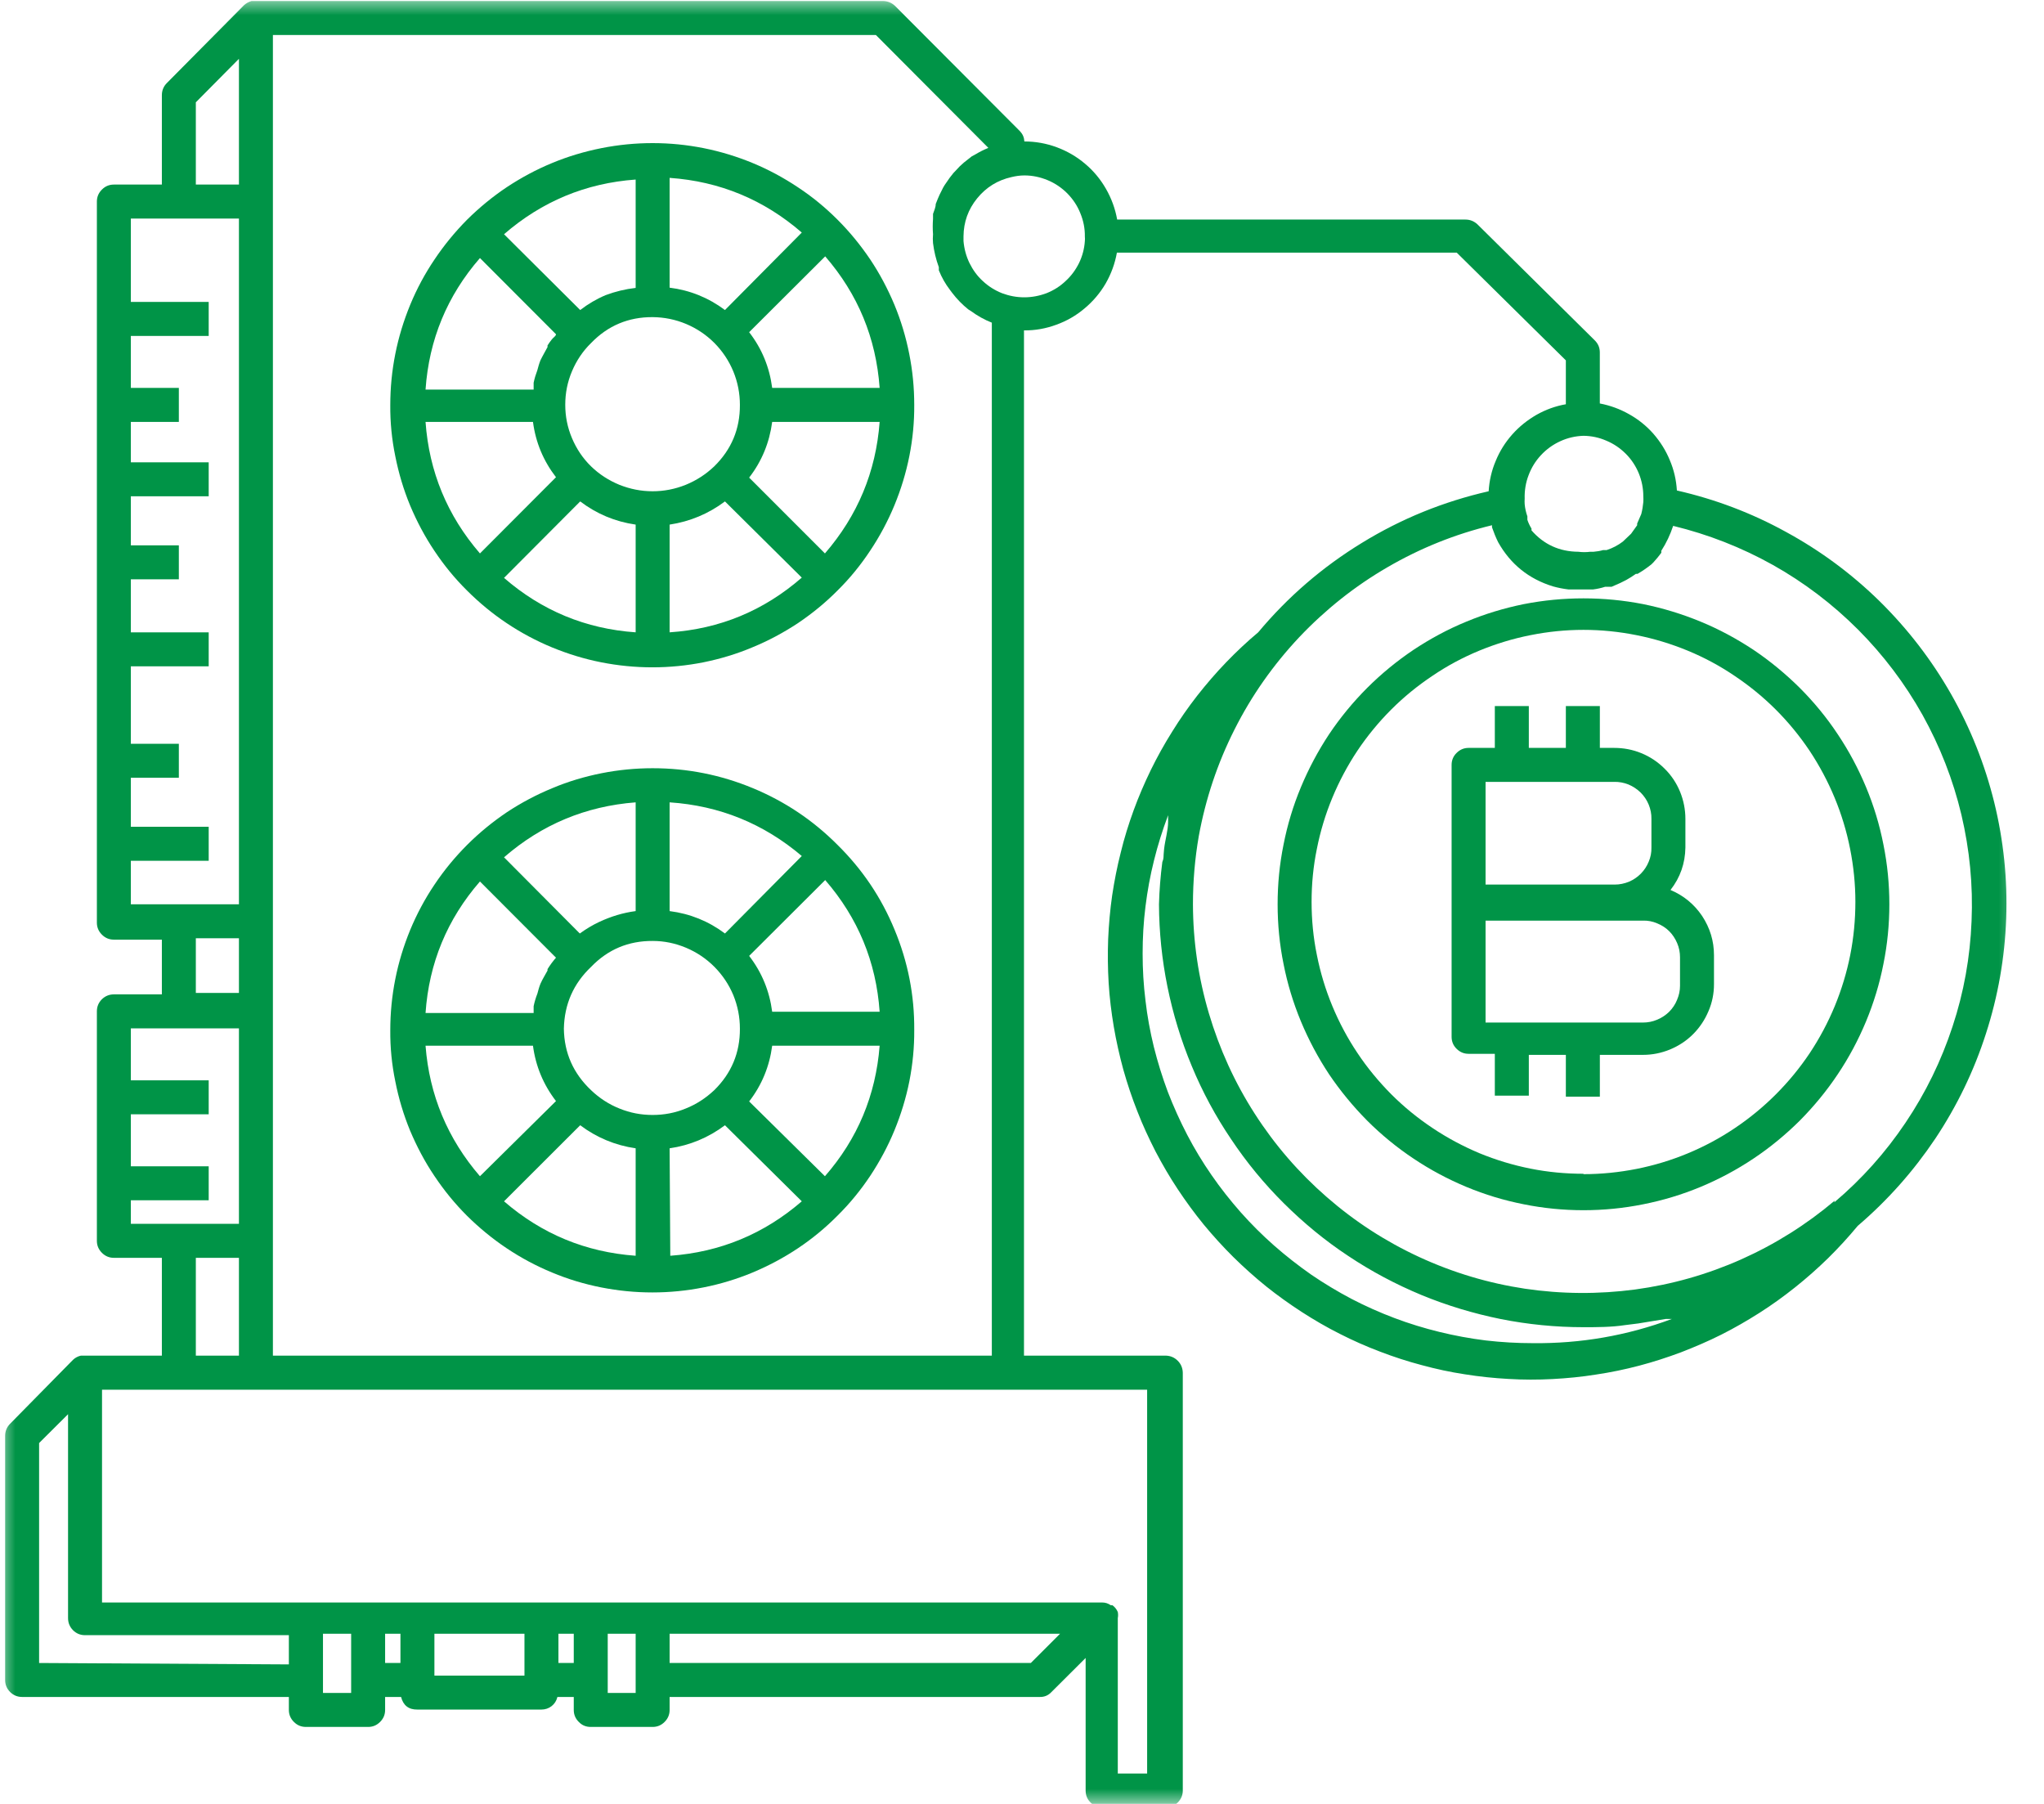 <svg width="68" height="60" viewBox="0 0 68 60" fill="none" xmlns="http://www.w3.org/2000/svg">
<path d="M21.712 25.552C21.139 25.552 20.569 25.608 20.009 25.719C19.448 25.831 18.9 25.993 18.373 26.216C17.842 26.434 17.341 26.7 16.862 27.016C16.387 27.337 15.946 27.697 15.539 28.104C15.137 28.506 14.773 28.947 14.456 29.422C14.135 29.897 13.866 30.402 13.647 30.929C13.429 31.46 13.262 32.004 13.151 32.564C13.039 33.129 12.984 33.694 12.984 34.268C12.979 34.842 13.035 35.407 13.151 35.968C13.262 36.533 13.425 37.076 13.643 37.607C13.866 38.134 14.131 38.639 14.452 39.114C14.769 39.589 15.128 40.03 15.535 40.437C15.942 40.839 16.383 41.203 16.858 41.52C17.333 41.837 17.834 42.106 18.365 42.325C18.895 42.547 19.439 42.71 20 42.821C20.565 42.932 21.13 42.988 21.704 42.988C22.277 42.988 22.842 42.932 23.403 42.821C23.968 42.71 24.512 42.543 25.038 42.325C25.569 42.102 26.07 41.837 26.55 41.516C27.025 41.199 27.466 40.835 27.868 40.428C28.275 40.026 28.634 39.585 28.951 39.11C29.268 38.63 29.538 38.129 29.756 37.599C29.974 37.068 30.141 36.524 30.253 35.963C30.364 35.398 30.419 34.833 30.415 34.26C30.424 33.104 30.205 31.991 29.76 30.921C29.319 29.85 28.686 28.913 27.86 28.099C27.046 27.282 26.104 26.652 25.038 26.212C23.973 25.771 22.864 25.552 21.712 25.552ZM18.215 32.282C18.138 32.427 18.048 32.564 17.979 32.723C17.936 32.83 17.907 32.941 17.877 33.052C17.825 33.185 17.782 33.326 17.753 33.468C17.753 33.536 17.753 33.617 17.753 33.694H14.157C14.272 32.033 14.876 30.574 15.967 29.319L18.497 31.854C18.497 31.854 18.399 31.965 18.352 32.033C18.305 32.098 18.258 32.166 18.215 32.235V32.282ZM24.118 31.049C23.57 30.638 22.954 30.39 22.277 30.304V26.687C23.938 26.798 25.402 27.393 26.674 28.472L24.118 31.049ZM21.147 30.304C20.723 30.36 20.321 30.484 19.936 30.664C19.709 30.771 19.495 30.899 19.289 31.049L16.768 28.515C18.026 27.423 19.486 26.815 21.147 26.687V30.304ZM19.666 32.158C20.223 31.58 20.907 31.293 21.712 31.297C22.098 31.297 22.466 31.374 22.825 31.524C23.18 31.674 23.493 31.884 23.767 32.158C24.037 32.432 24.247 32.744 24.396 33.099C24.542 33.459 24.615 33.827 24.615 34.217C24.619 35.017 24.332 35.702 23.759 36.263C23.48 36.524 23.168 36.73 22.812 36.871C22.461 37.016 22.093 37.085 21.712 37.085C21.327 37.085 20.963 37.016 20.608 36.871C20.253 36.73 19.94 36.524 19.666 36.263C19.075 35.706 18.771 35.026 18.759 34.217C18.776 33.403 19.075 32.718 19.666 32.158ZM19.302 37.427C19.85 37.838 20.466 38.095 21.147 38.194V41.768C19.486 41.648 18.026 41.045 16.768 39.957L19.302 37.427ZM22.277 38.194C22.954 38.095 23.57 37.838 24.118 37.427L26.674 39.957C25.415 41.045 23.955 41.648 22.299 41.768L22.277 38.194ZM24.923 36.635C25.347 36.087 25.599 35.467 25.689 34.782H29.264C29.135 36.43 28.532 37.877 27.444 39.123L24.923 36.635ZM25.689 33.652C25.599 32.962 25.347 32.346 24.923 31.794L27.453 29.272C28.544 30.531 29.148 31.991 29.264 33.652H25.689ZM14.157 34.782H17.731C17.821 35.462 18.078 36.079 18.497 36.623L15.967 39.123C14.889 37.873 14.285 36.426 14.157 34.782Z" fill="#009447"/>
<path d="M21.712 4.76C21.139 4.76 20.569 4.816 20.009 4.927C19.448 5.039 18.9 5.201 18.373 5.42C17.842 5.638 17.341 5.908 16.862 6.224C16.387 6.541 15.946 6.905 15.539 7.307C15.137 7.714 14.773 8.155 14.456 8.63C14.135 9.105 13.866 9.606 13.647 10.137C13.429 10.668 13.262 11.211 13.151 11.772C13.039 12.333 12.984 12.902 12.984 13.476C12.979 14.045 13.035 14.615 13.151 15.176C13.262 15.736 13.425 16.284 13.643 16.811C13.866 17.342 14.131 17.843 14.452 18.322C14.769 18.797 15.128 19.238 15.535 19.64C15.942 20.047 16.383 20.411 16.858 20.728C17.333 21.045 17.834 21.314 18.365 21.533C18.895 21.751 19.439 21.918 20 22.029C20.565 22.14 21.13 22.196 21.704 22.196C22.277 22.196 22.842 22.14 23.403 22.029C23.968 21.914 24.512 21.751 25.038 21.528C25.569 21.31 26.07 21.04 26.55 20.724C27.025 20.402 27.466 20.043 27.868 19.636C28.275 19.234 28.634 18.793 28.951 18.313C29.268 17.838 29.538 17.333 29.756 16.806C29.974 16.276 30.141 15.732 30.253 15.167C30.364 14.606 30.419 14.041 30.415 13.467C30.415 12.894 30.36 12.329 30.248 11.768C30.137 11.207 29.974 10.664 29.756 10.137C29.533 9.606 29.268 9.105 28.951 8.63C28.63 8.155 28.27 7.714 27.868 7.312C27.461 6.905 27.025 6.545 26.545 6.229C26.07 5.912 25.569 5.642 25.043 5.424C24.516 5.206 23.968 5.039 23.407 4.927C22.847 4.816 22.282 4.76 21.712 4.76ZM18.215 11.545C18.138 11.691 18.048 11.841 17.979 11.986C17.936 12.093 17.907 12.2 17.877 12.312C17.825 12.449 17.782 12.59 17.753 12.731C17.753 12.812 17.753 12.881 17.753 12.958H14.157C14.272 11.297 14.876 9.837 15.967 8.583L18.497 11.117C18.497 11.181 18.399 11.229 18.352 11.297C18.305 11.357 18.258 11.421 18.215 11.49V11.545ZM24.118 10.312C23.57 9.902 22.954 9.653 22.277 9.568V5.916C23.942 6.032 25.411 6.64 26.674 7.735L24.118 10.312ZM21.147 9.576C20.805 9.615 20.471 9.696 20.15 9.816C19.846 9.944 19.563 10.111 19.302 10.312L16.768 7.791C18.026 6.7 19.486 6.092 21.147 5.972V9.576ZM19.666 11.408C20.223 10.831 20.907 10.544 21.712 10.548C22.098 10.552 22.466 10.625 22.825 10.775C23.18 10.925 23.493 11.134 23.767 11.408C24.037 11.682 24.247 11.995 24.396 12.354C24.542 12.71 24.615 13.082 24.615 13.467C24.619 14.272 24.332 14.953 23.759 15.514C23.48 15.779 23.168 15.98 22.812 16.126C22.461 16.267 22.093 16.34 21.712 16.34C21.327 16.34 20.963 16.267 20.608 16.126C20.253 15.98 19.94 15.779 19.666 15.514C19.388 15.244 19.178 14.927 19.028 14.572C18.878 14.217 18.805 13.848 18.805 13.463C18.805 13.074 18.878 12.706 19.028 12.35C19.178 11.995 19.388 11.678 19.666 11.408ZM19.302 16.678C19.85 17.093 20.462 17.35 21.147 17.449V21.032C19.486 20.916 18.026 20.312 16.768 19.221L19.302 16.678ZM22.277 17.449C22.954 17.346 23.57 17.089 24.118 16.678L26.674 19.212C25.411 20.312 23.947 20.92 22.277 21.032V17.449ZM24.923 15.886C25.347 15.338 25.599 14.717 25.689 14.033H29.264C29.14 15.694 28.532 17.149 27.444 18.408L24.923 15.886ZM25.689 12.902C25.599 12.213 25.347 11.597 24.923 11.049L27.453 8.527C28.544 9.786 29.144 11.242 29.264 12.902H25.689ZM14.157 14.033H17.731C17.821 14.717 18.078 15.33 18.497 15.873L15.967 18.408C14.88 17.149 14.276 15.689 14.157 14.033Z" fill="#009447"/>
<mask id="mask0_408_818" style="mask-type:luminance" maskUnits="userSpaceOnUse" x="0" y="0" width="68" height="60">
<path d="M0 0H67.393V60H0V0Z" fill="white"/>
</mask>
<g mask="url(#mask0_408_818)">
<path d="M55.787 16.314C55.766 15.967 55.689 15.629 55.552 15.308C55.419 14.983 55.235 14.692 55.004 14.426C54.773 14.165 54.503 13.947 54.195 13.776C53.891 13.604 53.566 13.485 53.223 13.42V11.725C53.223 11.571 53.172 11.443 53.065 11.331L49.152 7.462C49.041 7.359 48.908 7.303 48.754 7.303H37.166C37.102 6.944 36.977 6.601 36.793 6.28C36.609 5.959 36.378 5.681 36.096 5.445C35.813 5.206 35.501 5.026 35.154 4.897C34.807 4.769 34.447 4.705 34.079 4.705C34.071 4.572 34.024 4.461 33.934 4.366L29.773 0.193C29.657 0.086 29.52 0.034 29.366 0.034H8.369C8.274 0.06 8.193 0.107 8.12 0.171L5.552 2.761C5.441 2.872 5.385 3.009 5.385 3.168V6.139H3.788C3.634 6.139 3.501 6.194 3.39 6.306C3.279 6.417 3.223 6.55 3.223 6.704V30.689C3.223 30.843 3.279 30.976 3.39 31.087C3.501 31.199 3.634 31.254 3.788 31.254H5.385V33.074H3.788C3.634 33.074 3.501 33.129 3.39 33.236C3.279 33.348 3.223 33.48 3.223 33.639V41.272C3.223 41.426 3.279 41.558 3.39 41.67C3.501 41.781 3.634 41.837 3.788 41.837H5.385V45.09H2.692C2.594 45.111 2.504 45.158 2.431 45.227L0.329 47.363C0.222 47.474 0.171 47.607 0.171 47.761V55.878C0.171 56.036 0.227 56.169 0.338 56.28C0.445 56.387 0.582 56.443 0.736 56.443H9.61V56.875C9.61 57.029 9.666 57.162 9.777 57.273C9.888 57.385 10.021 57.44 10.18 57.44H12.247C12.401 57.44 12.534 57.385 12.645 57.273C12.757 57.162 12.812 57.029 12.812 56.875V56.443H13.343C13.416 56.725 13.596 56.867 13.887 56.862H18.013C18.137 56.862 18.253 56.824 18.352 56.747C18.45 56.67 18.514 56.567 18.544 56.443H19.088V56.875C19.088 57.029 19.143 57.162 19.255 57.273C19.362 57.385 19.494 57.44 19.653 57.44H21.712C21.866 57.44 21.999 57.385 22.11 57.273C22.221 57.162 22.277 57.029 22.277 56.875V56.443H34.589C34.747 56.447 34.876 56.391 34.983 56.276L36.117 55.146V59.555C36.117 59.709 36.168 59.842 36.28 59.953C36.391 60.064 36.524 60.12 36.682 60.12H38.784C38.938 60.12 39.071 60.064 39.182 59.953C39.293 59.842 39.349 59.709 39.349 59.555V45.659C39.345 45.501 39.289 45.368 39.182 45.261C39.071 45.15 38.938 45.094 38.784 45.09H34.066V10.989C34.439 10.993 34.794 10.929 35.141 10.801C35.488 10.676 35.8 10.497 36.083 10.257C36.365 10.021 36.601 9.743 36.785 9.426C36.969 9.105 37.093 8.763 37.157 8.403H48.463L52.093 11.986V13.446C51.746 13.506 51.421 13.626 51.117 13.797C50.813 13.973 50.543 14.187 50.308 14.452C50.077 14.713 49.893 15.004 49.76 15.33C49.623 15.651 49.546 15.989 49.525 16.34C48.026 16.682 46.618 17.252 45.308 18.057C43.994 18.861 42.846 19.85 41.858 21.032C41.485 21.344 41.13 21.678 40.792 22.029C40.453 22.38 40.137 22.748 39.833 23.134C39.533 23.519 39.255 23.917 38.998 24.332C38.737 24.747 38.501 25.171 38.287 25.608C38.073 26.049 37.881 26.494 37.714 26.952C37.547 27.41 37.401 27.877 37.286 28.352C37.166 28.823 37.072 29.302 36.999 29.786C36.93 30.265 36.888 30.753 36.866 31.241C36.849 31.725 36.853 32.213 36.883 32.701C36.913 33.189 36.973 33.673 37.054 34.153C37.136 34.632 37.243 35.107 37.371 35.578C37.504 36.049 37.658 36.511 37.838 36.965C38.013 37.419 38.219 37.86 38.441 38.296C38.668 38.729 38.912 39.148 39.182 39.555C39.452 39.962 39.739 40.355 40.047 40.732C40.359 41.109 40.685 41.468 41.031 41.811C41.378 42.153 41.742 42.479 42.123 42.787C42.504 43.091 42.898 43.373 43.309 43.639C43.72 43.904 44.139 44.148 44.576 44.367C45.013 44.589 45.458 44.786 45.911 44.957C46.37 45.133 46.832 45.283 47.303 45.407C47.774 45.535 48.249 45.638 48.733 45.711C49.216 45.788 49.7 45.839 50.184 45.865C50.672 45.895 51.16 45.895 51.648 45.869C52.136 45.843 52.62 45.796 53.099 45.719C53.583 45.647 54.062 45.548 54.533 45.424C55.004 45.3 55.466 45.15 55.924 44.979C56.378 44.803 56.828 44.611 57.264 44.392C57.697 44.174 58.12 43.93 58.531 43.669C58.942 43.408 59.34 43.121 59.721 42.817C60.102 42.513 60.466 42.192 60.817 41.849C61.164 41.507 61.494 41.147 61.802 40.775C62.799 39.923 63.656 38.956 64.383 37.873C65.107 36.785 65.672 35.617 66.07 34.375C66.472 33.129 66.695 31.858 66.742 30.552C66.789 29.247 66.656 27.958 66.344 26.687C66.031 25.42 65.552 24.217 64.906 23.082C64.259 21.948 63.467 20.92 62.538 20.004C61.605 19.088 60.565 18.318 59.417 17.693C58.275 17.063 57.063 16.605 55.787 16.314ZM6.515 3.403L7.949 1.956V6.139H6.515V3.403ZM4.353 28.63H6.943V27.5H4.353V25.869H5.95V24.739H4.353V22.162H6.943V21.032H4.353V19.268H5.95V18.138H4.353V16.507H6.943V15.377H4.353V14.033H5.95V12.902H4.353V11.173H6.943V10.043H4.353V7.269H7.949V30.077H4.353V28.63ZM6.515 31.207H7.949V33.027H6.515V31.207ZM4.353 39.923H6.943V38.793H4.353V37.063H6.943V35.933H4.353V34.204H7.949V40.706H4.353V39.923ZM6.515 41.837H7.949V45.09H6.515V41.837ZM1.301 55.313V47.997L2.264 47.038V53.819C2.264 53.977 2.32 54.11 2.427 54.221C2.538 54.332 2.671 54.388 2.829 54.388H9.61V55.36L1.301 55.313ZM11.682 56.31H10.745V54.341H11.682V56.31ZM12.812 54.341H13.322V55.313H12.812V54.341ZM14.452 54.341H17.448V55.732H14.452V54.341ZM18.578 55.313V54.341H19.088V55.313H18.578ZM21.147 56.31H20.218V54.341H21.147V56.31ZM34.293 55.313H22.277V54.341H35.265L34.293 55.313ZM38.163 58.99H37.187V53.819C37.2 53.754 37.2 53.686 37.187 53.617C37.149 53.528 37.089 53.45 37.007 53.391H36.952C36.866 53.331 36.772 53.301 36.669 53.301H3.394V46.224H38.163V58.99ZM9.079 45.09V1.164H29.139L32.881 4.919C32.731 4.979 32.59 5.051 32.453 5.133L32.328 5.201L32.067 5.407L31.93 5.531L31.716 5.758L31.592 5.916L31.421 6.164C31.387 6.216 31.357 6.276 31.331 6.331C31.28 6.426 31.237 6.52 31.198 6.614L31.13 6.785C31.13 6.896 31.074 7.012 31.04 7.115V7.282C31.027 7.453 31.027 7.62 31.04 7.791C31.031 7.89 31.031 7.988 31.04 8.087C31.074 8.361 31.138 8.626 31.233 8.887V8.99C31.327 9.225 31.451 9.444 31.605 9.645L31.682 9.747C31.836 9.949 32.016 10.133 32.213 10.291L32.303 10.347C32.517 10.505 32.748 10.634 32.996 10.732V45.09H9.079ZM36.091 8.018C36.074 8.271 36.01 8.515 35.899 8.746C35.787 8.973 35.638 9.178 35.449 9.349C35.265 9.525 35.051 9.658 34.816 9.752C34.576 9.842 34.328 9.889 34.075 9.889C33.818 9.889 33.574 9.842 33.334 9.752C33.099 9.658 32.885 9.525 32.697 9.349C32.508 9.178 32.363 8.973 32.251 8.746C32.14 8.515 32.076 8.271 32.054 8.018V7.86C32.059 7.384 32.209 6.965 32.508 6.597C32.808 6.229 33.189 5.993 33.651 5.89C33.792 5.856 33.934 5.835 34.079 5.835C34.349 5.835 34.606 5.89 34.854 5.993C35.102 6.096 35.321 6.246 35.509 6.434C35.697 6.627 35.843 6.845 35.941 7.093C36.044 7.342 36.096 7.603 36.091 7.868C36.096 7.92 36.096 7.967 36.091 8.018ZM52.679 14.495C52.945 14.499 53.197 14.551 53.441 14.658C53.685 14.76 53.9 14.906 54.088 15.094C54.276 15.283 54.417 15.497 54.52 15.745C54.619 15.989 54.67 16.246 54.67 16.507C54.674 16.571 54.674 16.635 54.67 16.7C54.657 16.837 54.636 16.965 54.602 17.098L54.465 17.414C54.465 17.414 54.465 17.414 54.465 17.47L54.263 17.753L53.989 18.014C53.827 18.138 53.647 18.232 53.45 18.296H53.334C53.232 18.326 53.125 18.343 53.018 18.352H52.906C52.774 18.369 52.641 18.369 52.508 18.352C51.883 18.348 51.361 18.112 50.95 17.641V17.581C50.894 17.491 50.847 17.393 50.813 17.29V17.175C50.766 17.042 50.736 16.909 50.723 16.768C50.719 16.708 50.719 16.648 50.723 16.588C50.715 16.319 50.757 16.057 50.852 15.809C50.946 15.557 51.083 15.334 51.267 15.137C51.451 14.94 51.665 14.786 51.909 14.675C52.153 14.563 52.41 14.504 52.679 14.495ZM50.993 44.675C50.471 44.675 49.948 44.645 49.43 44.585C48.912 44.521 48.394 44.426 47.889 44.302C47.38 44.178 46.879 44.024 46.391 43.84C45.903 43.656 45.423 43.442 44.961 43.202C44.499 42.958 44.049 42.688 43.617 42.393C43.189 42.093 42.778 41.772 42.384 41.426C41.99 41.079 41.622 40.711 41.275 40.321C40.929 39.927 40.603 39.516 40.308 39.088C40.008 38.656 39.739 38.211 39.495 37.744C39.255 37.282 39.041 36.807 38.852 36.319C38.668 35.826 38.514 35.33 38.386 34.82C38.262 34.311 38.167 33.797 38.108 33.279C38.043 32.761 38.013 32.239 38.013 31.717C38.013 31.19 38.043 30.668 38.108 30.15C38.172 29.632 38.266 29.118 38.394 28.609C38.519 28.104 38.677 27.603 38.861 27.115V27.329C38.861 27.624 38.763 27.928 38.728 28.232C38.694 28.54 38.728 28.527 38.668 28.673C38.608 29.14 38.57 29.606 38.557 30.077C38.561 31.002 38.656 31.918 38.84 32.825C39.024 33.729 39.293 34.611 39.649 35.462C40.004 36.319 40.441 37.128 40.959 37.894C41.472 38.664 42.059 39.375 42.714 40.026C43.369 40.676 44.079 41.263 44.85 41.772C45.62 42.286 46.434 42.718 47.29 43.074C48.142 43.425 49.024 43.69 49.931 43.874C50.839 44.054 51.755 44.144 52.679 44.144C53.142 44.144 53.608 44.144 54.058 44.075L54.499 44.02L55.415 43.87H55.62C54.126 44.426 52.585 44.692 50.993 44.675ZM61.036 39.936C60.094 40.732 59.058 41.383 57.928 41.888C56.802 42.389 55.625 42.723 54.4 42.89C53.176 43.052 51.952 43.044 50.732 42.864C49.512 42.68 48.339 42.329 47.217 41.811C46.096 41.293 45.072 40.629 44.139 39.816C43.21 39.007 42.41 38.082 41.742 37.042C41.074 36.002 40.569 34.889 40.218 33.707C39.867 32.522 39.691 31.31 39.687 30.077C39.687 29.319 39.751 28.562 39.88 27.817C40.107 26.575 40.501 25.39 41.07 24.264C41.639 23.134 42.358 22.115 43.223 21.194C44.092 20.278 45.068 19.499 46.16 18.866C47.251 18.232 48.411 17.765 49.636 17.47V17.539C49.696 17.71 49.76 17.872 49.841 18.035C50.252 18.767 50.86 19.255 51.661 19.503C51.832 19.551 52.007 19.585 52.183 19.606H52.996C53.133 19.589 53.27 19.559 53.403 19.516H53.617L53.9 19.392L54.105 19.289C54.212 19.23 54.319 19.161 54.422 19.088H54.477C54.64 18.994 54.794 18.887 54.94 18.771L55.008 18.703C55.102 18.6 55.188 18.497 55.269 18.386V18.318C55.436 18.061 55.565 17.783 55.663 17.491C56.828 17.774 57.932 18.206 58.977 18.789C60.021 19.375 60.967 20.094 61.815 20.942C62.658 21.789 63.373 22.735 63.959 23.78C64.542 24.829 64.974 25.933 65.252 27.098C65.526 28.262 65.642 29.444 65.59 30.638C65.543 31.837 65.334 33.005 64.957 34.144C64.584 35.278 64.066 36.344 63.394 37.342C62.727 38.335 61.939 39.217 61.023 39.992L61.036 39.936Z" fill="#009447"/>
</g>
<path d="M52.679 19.902C52.012 19.902 51.348 19.966 50.693 20.094C50.038 20.227 49.4 20.42 48.784 20.676C48.167 20.929 47.581 21.246 47.025 21.614C46.472 21.986 45.954 22.41 45.483 22.881C45.013 23.352 44.589 23.866 44.216 24.422C43.848 24.979 43.536 25.565 43.279 26.182C43.022 26.798 42.829 27.436 42.701 28.091C42.568 28.746 42.504 29.409 42.504 30.077C42.504 30.745 42.568 31.409 42.701 32.063C42.829 32.718 43.022 33.352 43.279 33.973C43.536 34.589 43.848 35.176 44.216 35.732C44.589 36.284 45.013 36.798 45.483 37.273C45.954 37.744 46.472 38.168 47.025 38.536C47.581 38.908 48.167 39.221 48.784 39.478C49.4 39.735 50.038 39.927 50.693 40.056C51.348 40.188 52.012 40.253 52.679 40.253C53.347 40.253 54.011 40.188 54.666 40.056C55.321 39.927 55.954 39.735 56.575 39.478C57.191 39.221 57.778 38.908 58.334 38.536C58.887 38.168 59.4 37.744 59.876 37.273C60.346 36.798 60.77 36.284 61.138 35.732C61.511 35.176 61.823 34.589 62.08 33.973C62.337 33.352 62.53 32.718 62.658 32.063C62.791 31.409 62.855 30.745 62.855 30.077C62.855 29.409 62.791 28.746 62.658 28.091C62.53 27.436 62.337 26.798 62.08 26.182C61.823 25.565 61.511 24.979 61.138 24.422C60.77 23.866 60.346 23.352 59.876 22.881C59.4 22.41 58.887 21.986 58.334 21.614C57.778 21.246 57.191 20.929 56.575 20.676C55.954 20.42 55.321 20.227 54.666 20.094C54.011 19.966 53.347 19.902 52.679 19.902ZM52.679 39.041C52.084 39.041 51.498 38.986 50.916 38.87C50.334 38.754 49.769 38.583 49.216 38.356C48.668 38.125 48.146 37.847 47.654 37.517C47.161 37.188 46.703 36.815 46.284 36.396C45.864 35.972 45.488 35.518 45.158 35.022C44.828 34.529 44.55 34.007 44.323 33.459C44.096 32.911 43.925 32.346 43.81 31.764C43.69 31.182 43.634 30.591 43.634 29.996C43.634 29.405 43.69 28.814 43.81 28.232C43.925 27.65 44.096 27.085 44.323 26.537C44.55 25.989 44.828 25.467 45.158 24.97C45.488 24.478 45.864 24.02 46.284 23.6C46.703 23.181 47.161 22.808 47.654 22.479C48.146 22.145 48.668 21.866 49.216 21.64C49.769 21.413 50.334 21.241 50.916 21.126C51.498 21.01 52.084 20.95 52.679 20.95C53.275 20.95 53.861 21.01 54.443 21.126C55.025 21.241 55.59 21.413 56.143 21.64C56.691 21.866 57.213 22.145 57.705 22.479C58.197 22.808 58.655 23.181 59.075 23.6C59.495 24.02 59.871 24.478 60.201 24.97C60.53 25.467 60.809 25.989 61.036 26.537C61.263 27.085 61.434 27.65 61.549 28.232C61.665 28.814 61.725 29.405 61.725 29.996C61.725 30.591 61.669 31.182 61.554 31.764C61.438 32.346 61.267 32.911 61.04 33.463C60.813 34.011 60.535 34.533 60.205 35.03C59.876 35.522 59.499 35.98 59.079 36.4C58.66 36.819 58.202 37.196 57.709 37.526C57.213 37.86 56.691 38.138 56.143 38.365C55.595 38.592 55.03 38.763 54.447 38.879C53.861 38.994 53.275 39.054 52.679 39.054V39.041Z" fill="#009447"/>
<path d="M55.574 29.602C55.899 29.187 56.062 28.716 56.07 28.189V27.239C56.07 26.927 56.01 26.622 55.891 26.331C55.771 26.04 55.599 25.784 55.377 25.565C55.154 25.343 54.897 25.171 54.606 25.052C54.315 24.932 54.011 24.876 53.699 24.876H53.224V23.485H52.093V24.876H50.861V23.485H49.73V24.876H48.857C48.703 24.876 48.57 24.932 48.459 25.043C48.348 25.15 48.292 25.287 48.292 25.441V34.486C48.292 34.641 48.348 34.778 48.459 34.885C48.57 34.996 48.703 35.051 48.857 35.051H49.73V36.443H50.861V35.086H52.093V36.477H53.224V35.086H54.658C54.97 35.086 55.27 35.026 55.561 34.906C55.848 34.786 56.105 34.619 56.327 34.397C56.545 34.178 56.717 33.921 56.837 33.635C56.961 33.348 57.021 33.048 57.021 32.736V31.772C57.021 31.297 56.888 30.865 56.627 30.467C56.361 30.073 56.01 29.786 55.574 29.602ZM49.422 26.006H53.699C53.861 26.002 54.02 26.032 54.174 26.092C54.328 26.156 54.461 26.246 54.581 26.361C54.696 26.477 54.786 26.61 54.85 26.764C54.91 26.914 54.944 27.072 54.94 27.239V28.189C54.944 28.352 54.914 28.51 54.85 28.66C54.79 28.81 54.7 28.943 54.589 29.058C54.474 29.174 54.341 29.264 54.191 29.328C54.041 29.388 53.883 29.422 53.72 29.422H49.422V26.006ZM55.891 32.791C55.891 32.954 55.856 33.108 55.792 33.258C55.732 33.408 55.642 33.54 55.527 33.656C55.411 33.767 55.278 33.857 55.129 33.917C54.979 33.981 54.82 34.011 54.658 34.011H49.422V30.621H54.658C54.82 30.616 54.979 30.646 55.129 30.711C55.278 30.771 55.415 30.856 55.531 30.972C55.646 31.087 55.732 31.22 55.796 31.37C55.861 31.52 55.891 31.678 55.891 31.841V32.791Z" fill="#009447"/>
</svg>
